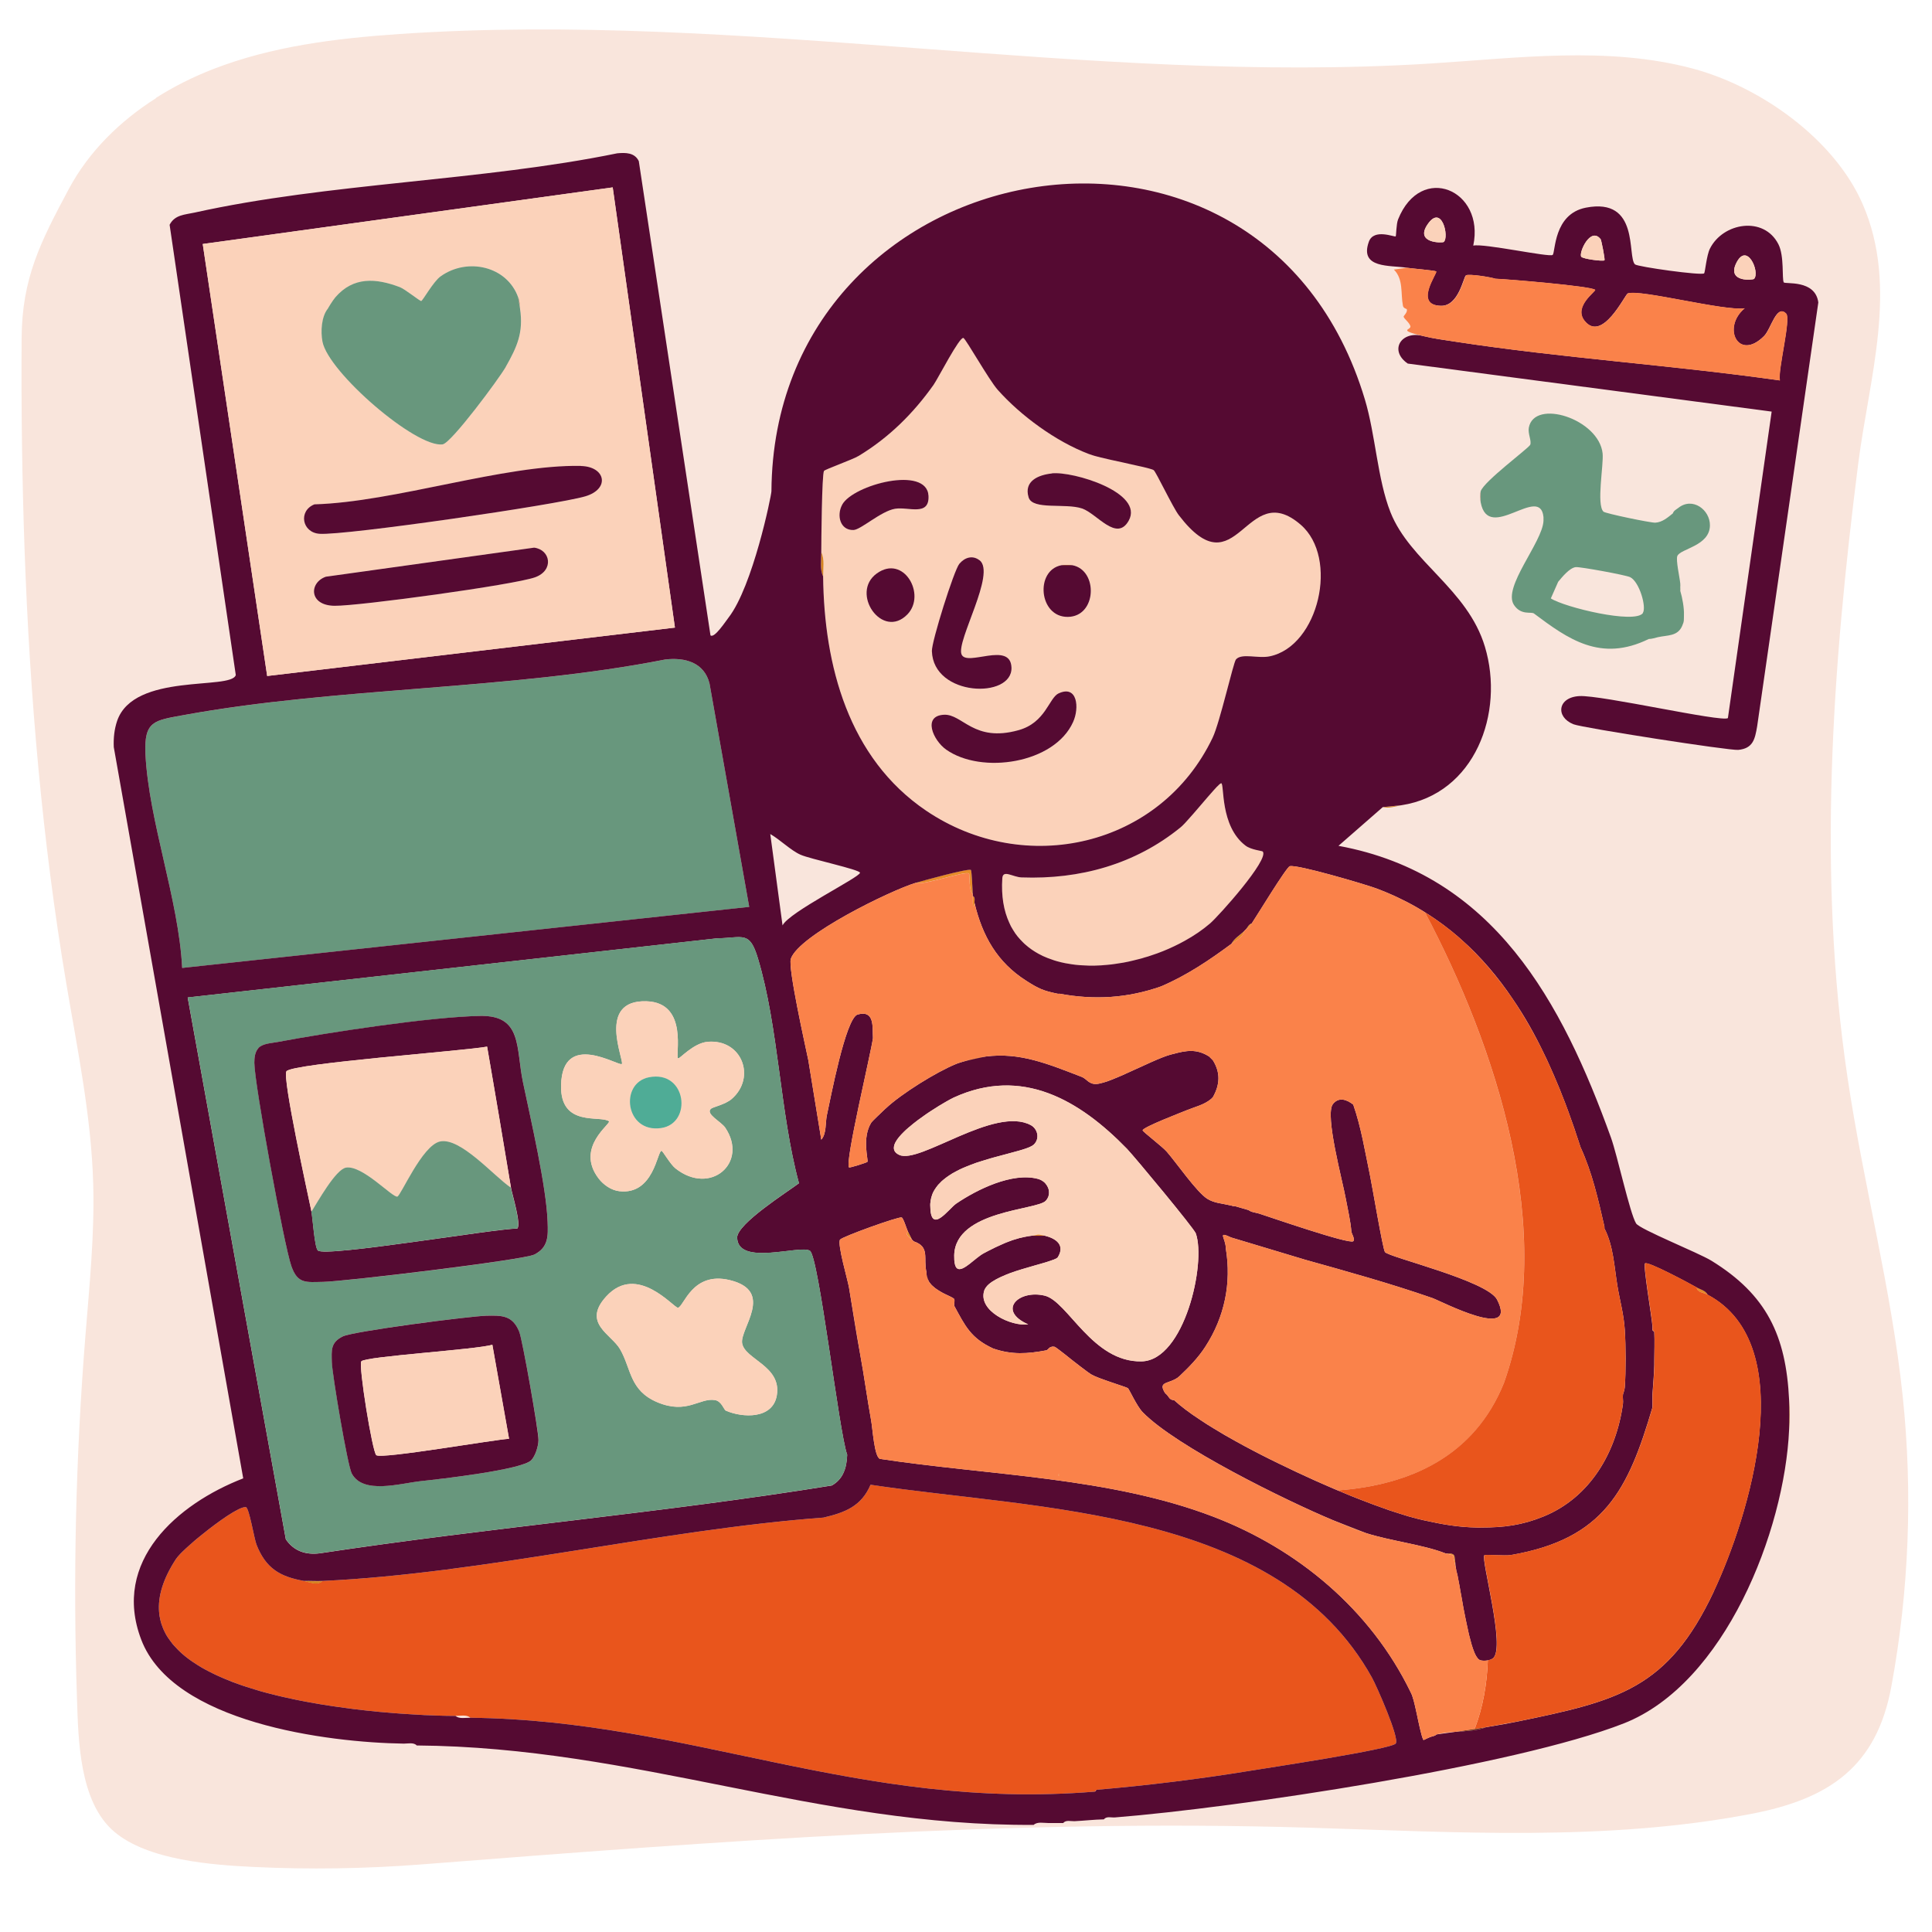 <svg xmlns="http://www.w3.org/2000/svg" width="140" height="140" viewBox="0 0 140 140" fill="none"><g clip-path="url(#clip0_25851_4685)"><path d="M11.318 7.105C8.693 8.771 6.439 10.976 4.983 13.7C2.939 17.529 1.595 20.14 1.567 24.5C1.532 29.645 1.602 34.791 1.784 39.935C2.162 50.422 3.058 60.901 4.801 71.246C5.613 76.07 6.614 80.885 6.754 85.772C6.859 89.46 6.481 93.15 6.187 96.832C5.487 105.56 5.284 114.331 5.578 123.081C5.676 126.112 5.753 130.592 8.28 132.734C10.73 134.813 15.392 135.142 18.423 135.289C22.441 135.478 26.473 135.415 30.484 135.107C51.925 133.434 73.247 131.789 94.821 132.44C105.531 132.762 116.353 133.455 126.874 131.446C132.579 130.361 135.995 128.002 137.059 122.185C138.333 115.276 138.613 108.178 137.878 101.185C137.066 93.415 135.029 85.828 133.881 78.1C131.683 63.343 132.782 48.349 134.651 33.621C135.442 27.363 137.605 20.832 134.98 14.799C132.922 10.066 127.56 6.279 122.667 4.97C116.486 3.318 109.892 4.214 103.613 4.606C78.742 6.153 53.815 0.777 28.951 2.464C24.345 2.779 19.697 3.346 15.399 5.026C13.978 5.579 12.599 6.272 11.304 7.091L11.318 7.105Z" fill="#F9E5DC"></path><path d="M129.648 103.591V101.449C129.683 102.128 129.683 102.912 129.648 103.591Z" fill="#E68B29"></path><path d="M101.942 19.402C100.738 19.206 98.491 19.48 99.191 17.52C99.548 16.526 101.067 17.204 101.137 17.128C101.179 17.078 101.172 16.238 101.312 15.896C102.964 11.773 107.612 13.754 106.758 17.799C107.507 17.617 112.302 18.668 112.512 18.471C112.722 18.276 112.568 15.511 114.913 15.049C118.854 14.278 117.895 18.605 118.476 19.157C118.658 19.332 123.299 19.983 123.488 19.808C123.558 19.745 123.663 18.5 123.908 18.017C124.853 16.127 127.821 15.63 128.871 17.701C129.305 18.555 129.116 20.194 129.256 20.459C129.333 20.613 131.538 20.229 131.762 21.916L127.331 52.624C127.17 53.562 127.037 54.234 125.959 54.34C125.343 54.403 114.668 52.743 114.024 52.484C112.701 51.959 112.862 50.525 114.451 50.441C116.04 50.356 124.769 52.352 125.21 52.036L128.381 29.826L102.012 26.346C100.626 25.395 101.536 23.924 103.139 24.352C103.895 24.534 104.651 24.639 105.414 24.75C113.205 25.948 121.157 26.451 128.969 27.564C128.815 26.816 129.795 23.105 129.424 22.727C128.724 22.014 128.339 23.84 127.828 24.352C125.966 26.221 124.741 23.735 126.421 22.343C124.965 22.567 118.854 20.95 117.951 21.265C117.755 21.334 116.103 24.869 114.815 23.245C113.989 22.203 115.669 21.104 115.578 21.006C115.333 20.739 109.173 20.229 108.347 20.201C108.011 20.081 106.429 19.829 106.226 19.956C106.044 20.067 105.708 22.181 104.42 22.16C102.397 22.125 104.182 19.773 104.063 19.669C103.986 19.599 102.243 19.451 101.921 19.402H101.942ZM104.616 17.534C105.029 17.204 104.483 14.706 103.433 16.28C102.53 17.639 104.518 17.61 104.616 17.534ZM116.264 18.863C116.32 18.814 116.033 17.393 115.991 17.337C115.256 16.378 114.381 18.331 114.584 18.605C114.703 18.765 116.166 18.954 116.264 18.863ZM127.107 20.207C127.555 19.732 126.582 17.442 125.798 19.102C125.154 20.466 127.023 20.299 127.107 20.207Z" fill="#550A32"></path><path d="M128.983 27.571C121.171 26.465 113.219 25.954 105.421 24.757C104.658 24.638 103.902 24.54 103.146 24.358C101.179 23.882 102.292 23.931 102.201 23.63C102.124 23.364 101.746 23.105 101.711 22.951C101.697 22.888 101.991 22.657 101.949 22.426C101.935 22.356 101.704 22.37 101.662 22.153C101.487 21.264 101.711 20.228 101.004 19.535L101.942 19.402C102.264 19.451 104 19.598 104.084 19.668C104.203 19.773 102.418 22.132 104.441 22.16C105.729 22.181 106.065 20.06 106.247 19.948C106.45 19.829 108.032 20.074 108.368 20.193C109.194 20.221 115.347 20.732 115.599 20.998C115.69 21.096 114.01 22.195 114.829 23.238C116.117 24.862 117.769 21.327 117.965 21.257C118.868 20.942 124.979 22.559 126.435 22.335C124.755 23.728 125.98 26.213 127.842 24.344C128.353 23.833 128.738 22.006 129.438 22.72C129.809 23.098 128.829 26.808 128.983 27.557V27.571Z" fill="#FA824A"></path><path d="M121.75 42.825V42.293C121.764 42.468 121.736 42.65 121.75 42.825Z" fill="#6A3A1E"></path><path d="M107.296 36.407C107.275 36.281 107.268 35.7 107.296 35.602V36.407Z" fill="#6A3A1E"></path><path d="M123.908 38.078C123.922 36.944 122.648 35.985 121.619 36.804C121.465 36.923 121.283 37 121.22 37.203C120.849 37.497 120.471 37.84 119.953 37.875C119.645 37.896 116.334 37.21 116.194 37.077C115.669 36.566 116.215 33.703 116.131 32.856C115.865 30.357 111.175 28.859 110.783 30.994C110.706 31.428 110.993 31.932 110.888 32.226C110.804 32.457 107.514 34.886 107.297 35.6V36.405C107.857 39.387 111.616 35.033 111.847 37.476V37.742C111.777 39.296 108.865 42.551 109.705 43.832C110.216 44.609 110.951 44.308 111.154 44.455C113.618 46.296 115.977 48.018 119.477 46.303C119.708 46.303 119.925 46.219 120.149 46.17C120.856 46.016 121.556 46.114 121.892 45.365C122.06 44.987 122.011 44.931 122.025 44.56C122.046 44.063 121.906 43.3 121.759 42.817V42.285C121.717 41.837 121.423 40.57 121.549 40.283C121.78 39.751 123.894 39.569 123.908 38.071V38.078ZM119.057 44.42C118.476 45.246 113.345 44 112.379 43.363L112.911 42.159C113.198 41.816 113.73 41.151 114.185 41.095C114.479 41.06 117.818 41.669 118.126 41.823C118.798 42.152 119.33 44.007 119.043 44.42H119.057Z" fill="#68977D"></path><path d="M116.264 18.863C116.159 18.954 114.696 18.765 114.584 18.604C114.381 18.331 115.256 16.378 115.991 17.337C116.04 17.4 116.327 18.814 116.264 18.863Z" fill="#FBD2BA"></path><path d="M104.615 17.535C104.517 17.612 102.522 17.64 103.432 16.282C104.482 14.707 105.035 17.206 104.615 17.535Z" fill="#FBD2BA"></path><path d="M127.108 20.208C127.024 20.299 125.155 20.467 125.799 19.102C126.583 17.443 127.556 19.732 127.108 20.208Z" fill="#FBD2BA"></path><path d="M62.328 98.113C62.027 96.51 61.789 94.9 61.523 93.297L62.328 98.113Z" fill="#E68B29"></path><path d="M67.144 92.359C67.144 92.415 67.151 92.464 67.165 92.513C67.172 92.548 67.18 92.583 67.194 92.611C67.215 92.695 67.257 92.772 67.305 92.842C67.243 92.702 67.186 92.541 67.144 92.359ZM79.1 99.597C79.1 99.597 79.073 99.583 79.052 99.569C79.073 99.583 79.087 99.59 79.1 99.604C79.142 99.625 79.184 99.646 79.234 99.667C79.184 99.639 79.142 99.618 79.1 99.597ZM105.512 125.483C106.247 125.434 106.982 125.42 107.689 125.154C106.968 125.273 106.233 125.385 105.512 125.483Z" fill="#FA824A"></path><path d="M99.002 111.098C98.085 110.804 97.455 110.517 96.594 110.16L99.002 111.098Z" fill="#E68B29"></path><path d="M67.305 92.842C67.257 92.772 67.215 92.695 67.194 92.611C67.18 92.583 67.172 92.548 67.165 92.52C67.151 92.464 67.144 92.415 67.144 92.359C67.186 92.541 67.243 92.702 67.305 92.842Z" fill="#E68B29"></path><path d="M105.532 113.771L105.287 112.693L104.797 112.567C104.832 112.574 104.888 112.574 104.944 112.567C105.056 112.56 105.189 112.553 105.294 112.623C105.322 112.637 105.343 112.658 105.364 112.686C105.378 112.7 105.385 112.721 105.392 112.756C105.399 112.77 105.406 112.791 105.413 112.819C105.413 112.833 105.413 112.847 105.413 112.861C105.413 112.896 105.42 112.931 105.427 112.973V112.994C105.427 112.994 105.441 113.078 105.448 113.12V113.134C105.462 113.246 105.469 113.365 105.483 113.477C105.49 113.526 105.497 113.582 105.504 113.631C105.511 113.68 105.518 113.729 105.525 113.771H105.532Z" fill="#E68B29"></path><path d="M123.758 93.821C123.478 93.674 122.946 93.646 122.953 93.289C123.233 93.443 123.59 93.499 123.758 93.821Z" fill="#E68B29"></path><path d="M119.883 96.507C119.883 96.507 119.75 96.444 119.75 96.367L119.883 96.507Z" fill="#D58320"></path><path d="M101.143 126.343C100.8 126.763 91.868 128.107 90.594 128.317C86.898 128.919 83.195 129.374 79.457 129.696C79.457 129.696 79.45 129.703 79.443 129.717L79.324 129.829C62.23 131.222 50.057 124.649 34.083 124.474C33.824 124.229 33.341 124.341 33.012 124.341C32.634 124.341 32.151 124.334 31.598 124.313C31.563 124.313 31.521 124.313 31.486 124.306C31.031 124.292 30.527 124.271 29.981 124.236C29.806 124.229 29.617 124.215 29.428 124.201C29.288 124.194 29.141 124.187 28.994 124.173C28.868 124.166 28.749 124.152 28.623 124.145C28.245 124.117 27.86 124.082 27.468 124.047C26.887 123.991 26.285 123.928 25.669 123.851C25.445 123.823 25.221 123.795 24.997 123.76C23.863 123.613 22.708 123.424 21.56 123.193C21.252 123.13 20.951 123.067 20.65 122.997C20.496 122.962 20.349 122.927 20.195 122.892C20.048 122.857 19.894 122.822 19.747 122.78C19.6 122.745 19.453 122.71 19.306 122.668C19.012 122.591 18.718 122.507 18.431 122.416C18.291 122.374 18.151 122.332 18.011 122.283C17.885 122.248 17.759 122.206 17.633 122.164C17.479 122.108 17.325 122.059 17.178 122.003C16.912 121.905 16.646 121.8 16.387 121.695C16.17 121.604 15.967 121.52 15.757 121.422C15.533 121.317 15.309 121.212 15.099 121.1C14.924 121.009 14.749 120.918 14.588 120.82C14.371 120.694 14.161 120.561 13.958 120.421C13.559 120.148 13.195 119.854 12.887 119.539C12.782 119.434 12.684 119.329 12.593 119.224C12.53 119.154 12.467 119.084 12.418 119.007C12.418 119.007 12.416 119.002 12.411 118.993C12.355 118.93 12.306 118.86 12.264 118.797C12.201 118.713 12.138 118.622 12.089 118.538C12.033 118.447 11.984 118.356 11.942 118.265C11.893 118.174 11.851 118.083 11.816 117.992C11.739 117.803 11.669 117.607 11.627 117.411C11.606 117.327 11.585 117.25 11.578 117.166C11.564 117.131 11.557 117.096 11.557 117.061C11.543 116.977 11.536 116.893 11.529 116.809C11.438 115.696 11.802 114.429 12.747 112.98C12.81 112.882 12.929 112.749 13.076 112.588C13.111 112.553 13.153 112.511 13.195 112.469C13.244 112.427 13.286 112.385 13.335 112.336C13.384 112.287 13.433 112.245 13.482 112.196C13.685 112.007 13.916 111.804 14.161 111.594C14.287 111.489 14.413 111.384 14.546 111.279C14.679 111.167 14.812 111.062 14.952 110.957C15.085 110.845 15.218 110.747 15.358 110.642C15.428 110.586 15.498 110.537 15.561 110.488C16.191 110.019 16.793 109.613 17.234 109.396C17.29 109.361 17.346 109.34 17.395 109.319C17.493 109.27 17.584 109.242 17.661 109.228C17.696 109.221 17.731 109.214 17.759 109.214C17.78 109.214 17.801 109.214 17.822 109.214C18.06 109.277 18.417 111.482 18.585 111.923C19.257 113.638 20.279 114.254 22.036 114.562C22.435 114.632 22.967 114.912 23.373 114.562C35.161 114.009 47.81 110.852 59.675 109.97C61.222 109.606 62.419 109.158 63.084 107.59C75.18 109.417 92.603 109.277 99.421 121.569C99.75 122.157 101.437 125.979 101.143 126.336V126.343Z" fill="#E9551C"></path><path d="M23.372 114.578C22.966 114.928 22.434 114.648 22.035 114.578C22.483 114.564 22.931 114.599 23.372 114.578Z" fill="#D58320"></path><path d="M76.785 106.875L76.715 106.946V106.812L76.785 106.875Z" fill="#E68B29"></path><path d="M129.645 101.459V103.601C129.68 102.922 129.68 102.138 129.645 101.459ZM105.509 125.483C106.244 125.434 106.979 125.42 107.686 125.154C106.965 125.273 106.23 125.385 105.509 125.483ZM83.431 69.231C83.999 69.049 84.552 68.825 85.076 68.573C84.552 68.818 83.999 69.042 83.431 69.231ZM79.099 99.597C79.099 99.597 79.07 99.583 79.049 99.569C79.07 99.583 79.085 99.59 79.099 99.604C79.141 99.625 79.183 99.646 79.231 99.667C79.183 99.639 79.141 99.618 79.099 99.597ZM75.781 87.004H75.787C75.865 86.913 75.927 86.815 75.963 86.717C75.921 86.815 75.865 86.913 75.781 87.004ZM74.325 68.461C74.605 68.713 74.919 68.923 75.249 69.105C74.912 68.916 74.605 68.706 74.325 68.461ZM71.287 90.805C71.216 90.84 71.147 90.889 71.07 90.945C71.147 90.896 71.216 90.847 71.287 90.812C71.398 90.756 71.504 90.693 71.615 90.637C71.504 90.693 71.398 90.749 71.287 90.805ZM70.404 91.47C70.552 91.358 70.698 91.239 70.838 91.127C70.88 91.092 70.915 91.064 70.957 91.036C70.993 91.008 71.028 90.98 71.07 90.952C70.853 91.092 70.621 91.288 70.404 91.47ZM70.278 91.561C70.278 91.561 70.306 91.54 70.32 91.533C70.306 91.54 70.293 91.554 70.278 91.561ZM69.767 76.938C70.257 76.805 70.888 76.672 71.433 76.56C70.909 76.623 70.356 76.749 69.767 76.938ZM67.142 92.359C67.142 92.415 67.15 92.464 67.163 92.513C67.171 92.548 67.177 92.583 67.192 92.611C67.213 92.695 67.254 92.772 67.303 92.842C67.24 92.702 67.184 92.541 67.142 92.359ZM61.136 106.695C61.221 106.506 61.283 106.303 61.319 106.086C61.276 106.303 61.221 106.506 61.136 106.695ZM13.48 112.197C13.684 112.015 13.915 111.805 14.159 111.595C13.915 111.805 13.684 112.008 13.48 112.197Z" fill="#6A3A1E"></path><path d="M54.292 65.718L13.202 70.142C12.95 65.172 10.78 59.509 10.542 54.658C10.43 52.243 11.158 52.215 13.293 51.823C24.458 49.779 36.932 50.01 48.209 47.791C49.63 47.623 51.03 48.001 51.415 49.527L54.292 65.718Z" fill="#68977D"></path><path d="M101.54 58.359C101.099 58.429 100.679 58.59 100.203 58.492L101.54 58.359Z" fill="#D58320"></path><path d="M87.683 66.922C87.144 67.384 86.528 67.804 85.856 68.175C85.604 68.315 85.345 68.448 85.079 68.574C84.554 68.826 84.001 69.05 83.434 69.232C83.273 69.288 83.105 69.344 82.937 69.386C82.818 69.428 82.692 69.463 82.573 69.491C82.419 69.533 82.258 69.575 82.097 69.61C81.873 69.666 81.642 69.715 81.411 69.757C81.215 69.792 81.019 69.82 80.83 69.848C80.634 69.876 80.438 69.897 80.242 69.918C79.633 69.981 79.031 69.995 78.443 69.953C78.366 69.953 78.282 69.946 78.205 69.939C78.023 69.925 77.841 69.904 77.659 69.876C77.505 69.855 77.351 69.827 77.197 69.799C76.994 69.757 76.798 69.708 76.609 69.659C76.462 69.617 76.322 69.575 76.182 69.519C76.091 69.491 76 69.456 75.909 69.421C75.685 69.337 75.468 69.232 75.251 69.113C74.922 68.931 74.607 68.721 74.327 68.469C74.257 68.413 74.194 68.35 74.124 68.28C74.061 68.217 73.991 68.147 73.928 68.077C73.802 67.937 73.683 67.79 73.571 67.636C73.515 67.552 73.459 67.468 73.41 67.384C73.312 67.223 73.221 67.048 73.137 66.866C72.738 65.998 72.549 64.934 72.633 63.646C72.675 62.988 73.389 63.562 74.033 63.583C78.247 63.737 82.251 62.638 85.541 59.964C85.618 59.901 85.723 59.803 85.842 59.677C85.891 59.621 85.94 59.565 85.996 59.509C86.577 58.879 87.41 57.864 87.949 57.269C87.977 57.234 88.005 57.206 88.033 57.178C88.131 57.066 88.201 56.989 88.264 56.94C88.285 56.912 88.306 56.891 88.327 56.877C88.362 56.835 88.39 56.814 88.411 56.807C88.432 56.786 88.446 56.779 88.46 56.772C88.467 56.765 88.474 56.765 88.481 56.765C88.481 56.765 88.486 56.763 88.495 56.758C88.74 56.786 88.383 59.859 90.259 61.28C90.651 61.581 91.463 61.658 91.505 61.707C91.995 62.281 88.285 66.411 87.683 66.922Z" fill="#FBD2BA"></path><path d="M94.25 38.009C90.246 34.558 89.686 42.895 85.423 37.323C84.989 36.756 83.764 34.166 83.603 34.061C83.554 34.026 83.428 33.984 83.246 33.935C83.176 33.914 83.092 33.893 83.001 33.872C82.882 33.844 82.756 33.809 82.609 33.781C82.539 33.76 82.462 33.746 82.385 33.732C82.294 33.711 82.203 33.69 82.112 33.669C82.014 33.648 81.923 33.627 81.825 33.606C81.65 33.564 81.475 33.529 81.3 33.487C80.768 33.375 80.229 33.256 79.774 33.144C79.676 33.116 79.585 33.095 79.501 33.074C79.438 33.053 79.375 33.039 79.319 33.025C79.263 33.004 79.207 32.99 79.158 32.976C79.06 32.941 78.969 32.913 78.892 32.885C76.526 31.989 73.971 30.12 72.298 28.237C71.661 27.516 70.016 24.59 69.82 24.485C69.547 24.345 67.965 27.439 67.657 27.873C66.187 29.952 64.416 31.702 62.232 33.025C61.784 33.298 59.782 34.005 59.712 34.117C59.558 34.369 59.516 39.269 59.516 40.011C59.768 40.501 59.642 41.208 59.649 41.754C59.719 48.222 61.49 54.921 67.104 58.729C74.272 63.587 84.093 61.361 87.873 53.451C88.405 52.338 89.371 47.998 89.567 47.774C89.987 47.298 91.17 47.732 92.017 47.55C95.559 46.815 97.05 40.417 94.25 38.009ZM69.526 40.858C69.904 40.403 70.478 40.207 70.989 40.599C72.214 41.537 69.288 46.444 69.68 47.424C70.058 48.348 73.243 46.444 73.306 48.383C73.376 50.665 67.636 50.504 67.538 47.186C67.517 46.486 69.134 41.327 69.526 40.858ZM65.76 44.526C63.94 46.402 61.581 42.979 63.534 41.565C65.389 40.221 67.146 43.098 65.76 44.526ZM64.864 36.868C63.835 37.043 62.379 38.394 61.847 38.408C60.874 38.436 60.615 37.337 61.028 36.581C61.819 35.132 67.181 33.718 67.286 35.944C67.356 37.449 65.823 36.714 64.864 36.868ZM77.772 52.324C76.421 55.348 71.129 56.125 68.574 54.319C67.629 53.654 66.838 51.862 68.42 51.792C69.764 51.729 70.569 53.808 73.81 52.912C75.791 52.366 76.015 50.567 76.736 50.238C78.073 49.622 78.241 51.281 77.772 52.324ZM77.387 44.708C75.336 44.729 74.993 41.327 76.918 40.956H77.716C79.592 41.32 79.494 44.687 77.387 44.708ZM81.79 37.729C80.915 39.297 79.494 37.218 78.416 36.847C77.212 36.434 74.825 36.98 74.538 36.042C74.174 34.859 75.238 34.411 76.218 34.306C77.751 34.138 82.931 35.692 81.79 37.729Z" fill="#FBD2BA"></path><path d="M59.647 41.763C59.402 41.273 59.514 40.566 59.514 40.02C59.766 40.51 59.64 41.217 59.647 41.763Z" fill="#D58320"></path><path d="M70.978 40.592C72.204 41.53 69.284 46.437 69.677 47.417C70.047 48.341 73.233 46.437 73.296 48.376C73.373 50.658 67.626 50.497 67.528 47.179C67.507 46.486 69.13 41.32 69.516 40.858C69.9 40.396 70.475 40.207 70.978 40.599V40.592Z" fill="#550A32"></path><path d="M76.726 50.239C78.07 49.623 78.231 51.282 77.762 52.318C76.411 55.342 71.119 56.126 68.564 54.32C67.619 53.655 66.828 51.863 68.41 51.793C69.754 51.73 70.559 53.816 73.8 52.913C75.781 52.367 76.005 50.568 76.719 50.239H76.726Z" fill="#550A32"></path><path d="M76.218 34.301C77.751 34.133 82.931 35.688 81.79 37.731C80.915 39.292 79.494 37.221 78.416 36.849C77.212 36.437 74.825 36.983 74.538 36.044C74.174 34.861 75.238 34.413 76.218 34.309V34.301Z" fill="#550A32"></path><path d="M61.025 36.573C61.816 35.124 67.178 33.71 67.283 35.936C67.353 37.441 65.82 36.706 64.861 36.867C63.839 37.035 62.376 38.393 61.844 38.407C60.871 38.435 60.612 37.336 61.025 36.58V36.573Z" fill="#550A32"></path><path d="M76.909 40.959C77.056 40.931 77.567 40.931 77.714 40.959C79.59 41.322 79.485 44.682 77.378 44.703C75.271 44.724 74.991 41.33 76.909 40.959Z" fill="#550A32"></path><path d="M65.757 44.519C63.937 46.395 61.578 42.972 63.531 41.558C65.484 40.144 67.136 43.091 65.757 44.519Z" fill="#550A32"></path><path d="M77.715 40.959C77.568 40.931 77.057 40.931 76.91 40.959H77.715Z" fill="#D58320"></path><path d="M71.436 76.559C70.889 76.671 70.26 76.804 69.769 76.937C70.358 76.748 70.91 76.622 71.436 76.559Z" fill="#FA824A"></path><path d="M71.436 76.559C70.889 76.671 70.26 76.804 69.769 76.937C70.358 76.748 70.91 76.622 71.436 76.559Z" fill="#E68B29"></path><path d="M70.491 64.777C70.204 64.567 70.274 63.356 70.225 63.3C69.987 63.069 66.914 64.175 66.34 63.972C66.823 63.825 70.204 62.894 70.358 63.034C70.421 63.097 70.477 64.567 70.491 64.777Z" fill="#E68B29"></path><path d="M90.168 67.461C90.056 67.93 89.559 68.154 89.231 68.399C89.448 67.993 89.853 67.769 90.168 67.461Z" fill="#E68B29"></path><path d="M70.621 65.45C70.46 66.199 70.495 65.023 70.488 64.918C70.705 65.03 70.586 65.296 70.621 65.45Z" fill="#E68B29"></path><path d="M124.018 91.357C123.059 90.769 118.824 89.082 118.558 88.655C118.11 87.941 117.2 83.727 116.738 82.439C113.196 72.618 108.254 63.364 96.991 61.292L100.204 58.485L101.541 58.352C106.875 57.54 109.045 51.66 107.603 46.865C106.343 42.672 102.178 40.705 100.757 37.114C99.812 34.72 99.679 31.521 98.902 28.938C91.447 4.13 56.062 10.682 55.901 35.595C55.894 35.931 54.55 42.476 52.8 44.744C52.597 45.003 51.757 46.291 51.484 46.039L46.29 11.676C45.989 11.053 45.338 11.053 44.729 11.109C34.894 13.125 23.792 13.251 14.09 15.407C13.397 15.561 12.669 15.554 12.291 16.289L17.086 48.916C16.757 50.029 9.701 48.713 8.49 52.234C8.28 52.85 8.217 53.494 8.245 54.138L17.625 107.128C12.851 108.976 8.07 113.134 10.233 118.811C12.529 124.845 23.722 126.266 29.266 126.35C29.553 126.35 29.987 126.245 30.197 126.483C46.073 126.602 59.219 132.342 74.906 132.237C75.158 131.992 75.648 132.104 75.977 132.104H77.048C77.223 131.866 77.601 131.978 77.853 131.971C78.567 131.936 79.267 131.852 79.995 131.838C80.17 131.593 80.541 131.719 80.793 131.698C89.585 130.998 109.801 127.974 117.676 124.88C124.991 121.996 129.317 110.957 129.646 103.593V101.451C129.422 96.768 128.015 93.821 124.018 91.357ZM99.735 64.379C100.169 64.54 100.596 64.715 101.009 64.904C101.135 64.96 101.268 65.023 101.394 65.086C101.583 65.177 101.772 65.268 101.961 65.366C102.192 65.485 102.416 65.611 102.64 65.737C103.249 66.087 103.823 66.458 104.369 66.857C104.544 66.976 104.712 67.109 104.88 67.242C105.048 67.368 105.209 67.494 105.37 67.634C105.531 67.767 105.692 67.9 105.853 68.047C107.309 69.328 108.562 70.812 109.64 72.422C110.48 73.647 111.215 74.956 111.866 76.314C111.999 76.587 112.132 76.86 112.251 77.133C112.489 77.651 112.713 78.176 112.93 78.701C113.007 78.876 113.077 79.058 113.147 79.24C113.322 79.667 113.483 80.101 113.644 80.535C113.749 80.815 113.847 81.095 113.945 81.382C114.05 81.669 114.148 81.956 114.239 82.25C114.337 82.537 114.435 82.824 114.526 83.118C115.373 84.952 115.814 86.919 116.262 88.879C116.276 88.921 116.255 88.97 116.262 89.012C116.913 90.272 116.976 91.791 117.2 93.156C117.382 94.269 117.662 95.193 117.739 96.369C117.816 97.566 117.823 99.33 117.739 100.52C117.718 100.786 117.613 100.968 117.606 101.059C117.578 101.276 117.634 101.507 117.606 101.724C117.123 105.245 115.233 108.514 111.845 109.893C110.277 110.53 108.982 110.691 107.295 110.691C107.211 110.691 107.12 110.698 107.029 110.691C105.608 110.663 104.516 110.46 103.144 110.159C103.004 110.124 102.857 110.089 102.703 110.054C102.493 109.998 102.269 109.942 102.031 109.872C101.793 109.802 101.548 109.725 101.296 109.641C101.1 109.578 100.897 109.515 100.687 109.445C100.519 109.382 100.344 109.319 100.162 109.256C99.777 109.123 99.378 108.976 98.965 108.815C98.601 108.675 98.23 108.535 97.852 108.381C96.193 107.709 94.415 106.911 92.7 106.071C92.483 105.966 92.273 105.861 92.056 105.756C91.636 105.546 91.216 105.336 90.81 105.119C90.607 105.014 90.404 104.902 90.201 104.797C90.005 104.692 89.809 104.58 89.613 104.475C89.032 104.16 88.479 103.838 87.961 103.516C87.618 103.313 87.289 103.103 86.981 102.893C86.204 102.389 85.56 101.899 85.077 101.458C84.741 101.458 84.699 101.206 84.545 101.059C84.503 101.017 84.44 100.968 84.412 100.926C84.391 100.898 84.377 100.87 84.363 100.842C83.957 100.107 84.685 100.282 85.322 99.841C85.343 99.834 85.357 99.82 85.371 99.799C85.413 99.778 85.441 99.743 85.476 99.715C86.169 99.064 86.834 98.378 87.352 97.573C88.738 95.431 89.242 92.988 88.829 90.482C88.822 89.691 88.164 89.187 89.228 89.677L94.583 91.287C97.684 92.155 100.743 93.002 103.788 94.059C104.425 94.283 110.046 97.23 108.485 94.178C107.785 92.799 100.603 91.098 100.358 90.727C100.197 90.489 99.427 85.89 99.266 85.127C98.909 83.426 98.636 81.69 98.062 80.045C97.614 79.688 97.012 79.457 96.585 80.01C95.983 80.787 97.299 85.61 97.523 86.87C97.67 87.675 97.866 88.459 97.929 89.278C97.936 89.355 98.209 89.803 98.062 89.943C97.803 90.195 92.021 88.193 91.237 87.941C91.16 87.92 91.076 87.899 90.985 87.878H90.971L90.698 87.808C90.579 87.766 90.495 87.689 90.432 87.675L89.704 87.465C89.627 87.444 89.557 87.423 89.494 87.402C89.452 87.388 89.403 87.416 89.361 87.402C89.284 87.374 89.207 87.353 89.123 87.339C88.577 87.206 88.003 87.192 87.485 86.87C86.715 86.387 85.245 84.252 84.545 83.454C84.223 83.083 82.83 82.026 82.802 81.914C82.746 81.704 85.693 80.577 86.015 80.444C86.61 80.199 87.247 80.066 87.758 79.639C87.8 79.597 87.849 79.555 87.891 79.506C88.402 78.596 88.451 77.735 87.891 76.832C87.87 76.804 87.639 76.573 87.618 76.559C86.708 75.978 85.938 76.125 85.007 76.377H85C84.937 76.391 84.874 76.412 84.811 76.426C84.111 76.615 82.844 77.238 81.682 77.756C81.43 77.875 81.178 77.987 80.933 78.085C80.695 78.19 80.464 78.274 80.261 78.351C80.051 78.421 79.862 78.477 79.701 78.512C79.624 78.533 79.547 78.54 79.484 78.547C78.896 78.596 78.756 78.176 78.385 78.036C75.879 77.07 73.891 76.244 71.434 76.559C70.888 76.671 70.258 76.804 69.768 76.937C69.705 76.951 69.635 76.979 69.565 77C69.46 77.028 69.369 77.063 69.285 77.098C67.864 77.672 65.309 79.261 64.196 80.311C64.182 80.318 64.168 80.332 64.154 80.346C63.923 80.563 63.195 81.256 63.146 81.333C62.432 82.446 62.936 84.063 62.859 84.189C62.824 84.245 61.564 84.644 61.522 84.595C61.207 84.231 63.111 76.328 63.258 75.222C63.209 74.48 63.412 73.164 62.152 73.514C61.277 73.752 60.164 79.702 59.912 80.843C59.807 81.347 59.898 82.159 59.513 82.586L58.575 76.832C58.351 75.754 57.084 70.105 57.308 69.475C57.91 67.753 64.511 64.54 66.338 63.98C66.821 63.833 70.202 62.902 70.356 63.042C70.419 63.105 70.475 64.575 70.489 64.785V64.918C70.706 65.03 70.587 65.296 70.622 65.45C71.196 67.844 72.267 69.734 74.367 71.071C75.277 71.652 75.613 71.799 76.642 72.009C76.691 72.023 76.733 72.002 76.782 72.009C79.309 72.478 81.717 72.331 84.139 71.477C85.987 70.686 87.625 69.587 89.228 68.397C89.445 67.991 89.851 67.767 90.166 67.459C90.208 67.417 90.25 67.368 90.299 67.326C90.418 67.214 90.481 66.983 90.698 66.927C91.069 66.374 93.218 62.832 93.463 62.769C93.981 62.622 98.895 64.071 99.735 64.379ZM74.507 95.97C73.275 96.138 70.846 94.99 71.322 93.52C71.336 93.478 71.35 93.436 71.378 93.394C71.42 93.317 71.476 93.24 71.546 93.163C71.672 93.03 71.84 92.904 72.036 92.792C72.085 92.757 72.134 92.729 72.19 92.701C72.26 92.666 72.337 92.624 72.414 92.589C72.491 92.547 72.575 92.512 72.659 92.477C72.82 92.4 73.002 92.33 73.184 92.26C73.317 92.218 73.45 92.169 73.583 92.12C73.737 92.071 73.898 92.022 74.052 91.973C74.36 91.882 74.668 91.791 74.962 91.707C75.109 91.665 75.249 91.63 75.382 91.588C75.676 91.504 75.942 91.427 76.152 91.35C76.201 91.336 76.243 91.322 76.285 91.301C76.334 91.287 76.376 91.273 76.411 91.252C76.446 91.238 76.481 91.224 76.509 91.21C76.537 91.196 76.565 91.182 76.586 91.161C76.607 91.161 76.621 91.14 76.628 91.126C76.642 91.119 76.649 91.105 76.656 91.098C77.209 90.195 76.481 89.733 75.711 89.544H74.773C74.598 89.565 74.43 89.593 74.262 89.628C73.996 89.677 73.737 89.747 73.485 89.831C73.401 89.852 73.317 89.88 73.24 89.915C73.205 89.922 73.177 89.936 73.142 89.95C72.974 90.013 72.813 90.076 72.659 90.146C72.309 90.293 71.959 90.468 71.616 90.643C71.504 90.699 71.399 90.762 71.287 90.818C71.217 90.853 71.147 90.902 71.07 90.951C71.028 90.979 70.993 91.007 70.958 91.035C70.916 91.063 70.881 91.091 70.839 91.126C70.699 91.238 70.552 91.357 70.405 91.469C70.391 91.483 70.377 91.497 70.363 91.504C70.349 91.518 70.335 91.525 70.321 91.539C70.307 91.546 70.293 91.56 70.279 91.574C70.272 91.581 70.265 91.588 70.258 91.588C70.216 91.616 70.174 91.651 70.132 91.679C70.062 91.735 69.985 91.784 69.915 91.826C69.733 91.938 69.565 91.994 69.439 91.952C69.334 91.924 69.257 91.833 69.208 91.658C69.194 91.609 69.18 91.56 69.173 91.504C69.159 91.448 69.159 91.378 69.152 91.308C69.145 91.21 69.145 91.091 69.145 90.958C69.229 87.696 75.186 87.696 75.781 87.01C75.865 86.919 75.921 86.821 75.963 86.723C76.012 86.576 76.026 86.429 76.005 86.289C76.005 86.254 76.005 86.219 75.984 86.184C75.97 86.128 75.949 86.072 75.921 86.016C75.9 85.96 75.865 85.911 75.83 85.862C75.767 85.757 75.676 85.666 75.571 85.596C75.536 85.568 75.501 85.547 75.459 85.526C75.424 85.505 75.382 85.484 75.34 85.47C75.298 85.456 75.256 85.442 75.214 85.428C73.352 84.931 70.797 86.198 69.299 87.213C68.739 87.591 67.416 89.551 67.409 87.339C67.409 87.255 67.409 87.171 67.43 87.087C67.43 87.01 67.444 86.94 67.465 86.87C67.472 86.814 67.486 86.765 67.507 86.709C67.5 86.702 67.507 86.695 67.514 86.688C67.528 86.625 67.549 86.562 67.577 86.499C67.605 86.422 67.647 86.345 67.689 86.275C67.71 86.233 67.738 86.184 67.773 86.142C67.801 86.086 67.843 86.03 67.892 85.974C67.927 85.925 67.962 85.876 68.004 85.834C68.039 85.799 68.067 85.764 68.102 85.736C68.179 85.645 68.27 85.561 68.368 85.484C68.431 85.428 68.494 85.379 68.564 85.33C68.704 85.225 68.851 85.127 69.012 85.029C69.187 84.924 69.376 84.826 69.565 84.735C69.719 84.665 69.873 84.595 70.034 84.532C70.111 84.497 70.195 84.462 70.279 84.434C70.573 84.315 70.881 84.21 71.189 84.119C71.378 84.056 71.574 84 71.763 83.944C71.847 83.916 71.931 83.895 72.015 83.874C72.701 83.685 73.345 83.524 73.856 83.377C73.926 83.356 74.003 83.335 74.066 83.314C74.269 83.251 74.444 83.195 74.584 83.132C74.605 83.125 74.626 83.111 74.647 83.104C74.668 83.097 74.689 83.083 74.71 83.069C74.78 83.041 74.836 83.006 74.878 82.964C74.892 82.964 74.906 82.943 74.92 82.929C75.361 82.502 75.193 81.795 74.689 81.529C72.064 80.129 66.646 84.371 65.169 83.692C64.84 83.545 64.735 83.328 64.784 83.069C64.784 83.034 64.798 82.992 64.812 82.95C64.833 82.887 64.861 82.824 64.896 82.761C65.022 82.523 65.239 82.271 65.505 82.012C65.603 81.914 65.708 81.816 65.82 81.725C65.848 81.697 65.869 81.676 65.897 81.662C65.981 81.585 66.072 81.508 66.163 81.438C66.289 81.34 66.408 81.242 66.534 81.151C66.723 81.011 66.912 80.878 67.101 80.745C67.227 80.654 67.36 80.57 67.479 80.493C67.542 80.451 67.605 80.409 67.668 80.374C67.787 80.297 67.906 80.22 68.018 80.15C68.137 80.08 68.242 80.017 68.347 79.954C68.389 79.926 68.438 79.898 68.48 79.877C68.522 79.856 68.557 79.828 68.599 79.807C68.837 79.674 69.012 79.576 69.11 79.534C74.052 77.273 78.21 79.695 81.668 83.251C82.228 83.839 86.519 89.005 86.652 89.376C87.415 91.532 85.826 98.574 82.732 98.651C79.162 98.735 77.384 94.304 75.711 93.891C73.821 93.429 72.218 94.962 74.507 95.97ZM76.607 69.657C76.46 69.615 76.32 69.573 76.18 69.517C76.089 69.489 75.998 69.454 75.907 69.419C75.683 69.335 75.466 69.23 75.249 69.111C74.92 68.929 74.605 68.719 74.325 68.467C74.255 68.411 74.192 68.348 74.122 68.278C74.059 68.215 73.989 68.145 73.926 68.075C73.793 67.928 73.674 67.788 73.569 67.634C73.513 67.55 73.457 67.466 73.408 67.382C73.303 67.221 73.212 67.046 73.135 66.864C72.736 65.996 72.547 64.932 72.631 63.644C72.673 62.986 73.387 63.56 74.031 63.581C78.245 63.735 82.249 62.636 85.539 59.962C85.616 59.899 85.721 59.801 85.84 59.675C85.889 59.619 85.938 59.563 85.994 59.507C86.575 58.877 87.408 57.862 87.947 57.267C87.975 57.232 88.003 57.204 88.031 57.176C88.129 57.064 88.199 56.987 88.262 56.938C88.29 56.903 88.311 56.889 88.325 56.875C88.36 56.833 88.388 56.812 88.409 56.805C88.43 56.784 88.444 56.777 88.458 56.77C88.465 56.763 88.472 56.763 88.479 56.763C88.479 56.763 88.483 56.761 88.493 56.756C88.738 56.784 88.381 59.857 90.257 61.278C90.649 61.579 91.461 61.656 91.503 61.705C91.993 62.279 88.283 66.409 87.681 66.92C87.142 67.382 86.526 67.802 85.854 68.173C85.602 68.313 85.343 68.446 85.077 68.572C84.552 68.824 83.999 69.048 83.432 69.23C83.271 69.286 83.103 69.342 82.935 69.384C82.816 69.426 82.69 69.461 82.571 69.489C82.417 69.531 82.256 69.573 82.095 69.608C81.871 69.664 81.64 69.713 81.409 69.755C81.213 69.79 81.017 69.818 80.828 69.846C80.632 69.874 80.436 69.902 80.24 69.916C79.631 69.979 79.029 69.993 78.441 69.951C78.364 69.951 78.28 69.944 78.203 69.937C78.021 69.923 77.839 69.902 77.657 69.874C77.503 69.853 77.349 69.825 77.195 69.797C76.999 69.755 76.796 69.713 76.607 69.657ZM59.513 40.019C59.513 39.277 59.555 34.377 59.709 34.125C59.779 34.013 61.781 33.306 62.229 33.033C64.413 31.71 66.184 29.96 67.654 27.881C67.962 27.447 69.544 24.353 69.817 24.493C70.013 24.598 71.658 27.524 72.295 28.245C73.968 30.128 76.523 31.997 78.889 32.893C78.966 32.921 79.057 32.949 79.155 32.984C79.204 32.998 79.26 33.012 79.316 33.033C79.372 33.047 79.435 33.061 79.498 33.082C79.582 33.103 79.673 33.124 79.771 33.152C80.226 33.264 80.765 33.383 81.297 33.495C81.472 33.537 81.647 33.572 81.822 33.614C81.92 33.635 82.011 33.656 82.109 33.677C82.2 33.698 82.291 33.719 82.382 33.74C82.459 33.754 82.536 33.768 82.606 33.789C82.753 33.817 82.879 33.852 82.998 33.88C83.089 33.901 83.173 33.922 83.243 33.943C83.425 33.992 83.551 34.034 83.6 34.069C83.761 34.174 84.986 36.764 85.42 37.331C89.683 42.903 90.243 34.566 94.247 38.017C97.047 40.425 95.556 46.823 92.014 47.558C91.167 47.74 89.984 47.306 89.564 47.782C89.368 48.006 88.402 52.346 87.87 53.459C84.09 61.369 74.269 63.595 67.101 58.737C61.487 54.929 59.716 48.23 59.646 41.762C59.401 41.272 59.513 40.565 59.513 40.019ZM58.008 61.936C58.687 62.244 62.32 63.014 62.32 63.245C62.292 63.581 57.168 66.101 56.706 67.06L55.817 60.438C56.51 60.83 57.308 61.628 58.008 61.936ZM14.692 17.682L44.4 13.58L48.908 45.479L19.361 48.986L14.692 17.682ZM10.541 54.656C10.429 52.241 11.157 52.213 13.292 51.821C24.457 49.777 36.931 50.008 48.208 47.789C49.629 47.621 51.029 47.999 51.414 49.525L54.291 65.716L13.201 70.14C12.949 65.17 10.779 59.507 10.541 54.656ZM13.6 72.282L51.953 67.998C53.864 67.963 54.312 67.431 54.921 69.447C56.426 74.438 56.51 80.633 57.896 85.743C57.07 86.366 53.388 88.69 53.416 89.691C53.479 91.777 57.959 90.188 58.687 90.636C59.331 91.028 60.794 103.789 61.389 105.413C61.382 105.644 61.361 105.868 61.319 106.085C61.284 106.302 61.221 106.505 61.137 106.694C60.969 107.086 60.696 107.408 60.276 107.646C48.012 109.634 35.496 110.691 23.169 112.56C22.154 112.686 21.293 112.399 20.712 111.545L13.6 72.282ZM101.142 126.343C100.799 126.763 91.867 128.107 90.593 128.317C86.897 128.919 83.194 129.374 79.456 129.696C79.456 129.696 79.449 129.703 79.442 129.717C79.421 129.752 79.379 129.822 79.323 129.829C62.229 131.222 50.056 124.649 34.082 124.474C33.753 124.467 33.27 124.579 33.011 124.341C32.633 124.341 32.15 124.334 31.597 124.313C31.562 124.313 31.52 124.313 31.485 124.306C31.037 124.299 30.526 124.271 29.98 124.236C29.805 124.229 29.616 124.215 29.427 124.201C29.287 124.194 29.14 124.187 28.993 124.173C28.867 124.166 28.748 124.152 28.622 124.145C28.244 124.117 27.859 124.082 27.467 124.047C26.886 123.991 26.284 123.928 25.668 123.851C25.444 123.823 25.22 123.795 24.996 123.76C23.862 123.613 22.707 123.424 21.559 123.193C21.251 123.13 20.95 123.067 20.649 122.997C20.495 122.962 20.348 122.927 20.194 122.892C20.047 122.857 19.893 122.822 19.746 122.78C19.599 122.745 19.452 122.71 19.305 122.668C19.011 122.591 18.717 122.507 18.43 122.416C18.29 122.374 18.15 122.332 18.01 122.283C17.884 122.248 17.758 122.206 17.632 122.164C17.478 122.108 17.324 122.059 17.177 122.003C16.911 121.905 16.645 121.807 16.386 121.695C16.169 121.604 15.966 121.52 15.756 121.422C15.532 121.317 15.308 121.212 15.098 121.1C14.923 121.009 14.748 120.918 14.587 120.82C14.37 120.687 14.16 120.561 13.957 120.421C13.558 120.148 13.194 119.854 12.886 119.539C12.781 119.434 12.683 119.329 12.592 119.224C12.529 119.154 12.466 119.084 12.417 119.007C12.417 119.007 12.414 119.002 12.41 118.993C12.354 118.93 12.305 118.86 12.263 118.797C12.2 118.713 12.137 118.622 12.088 118.538C12.032 118.447 11.983 118.356 11.941 118.265C11.892 118.174 11.85 118.083 11.815 117.992C11.738 117.803 11.668 117.607 11.626 117.411C11.605 117.327 11.584 117.25 11.577 117.166C11.563 117.131 11.556 117.096 11.556 117.061C11.542 116.977 11.535 116.893 11.528 116.809C11.437 115.696 11.801 114.429 12.746 112.98C12.809 112.882 12.928 112.749 13.075 112.588C13.11 112.553 13.152 112.511 13.194 112.469C13.243 112.427 13.285 112.385 13.334 112.336C13.383 112.287 13.432 112.245 13.481 112.196C13.684 112.007 13.915 111.804 14.16 111.594C14.286 111.489 14.412 111.384 14.545 111.279C14.678 111.167 14.811 111.062 14.951 110.957C15.084 110.845 15.217 110.747 15.357 110.642C15.427 110.586 15.497 110.537 15.56 110.488C16.19 110.019 16.792 109.613 17.233 109.396C17.289 109.361 17.345 109.34 17.394 109.319C17.492 109.27 17.583 109.242 17.66 109.228C17.695 109.221 17.73 109.214 17.758 109.214C17.779 109.214 17.8 109.214 17.821 109.214C18.059 109.277 18.416 111.482 18.584 111.923C19.256 113.638 20.278 114.254 22.035 114.562C22.483 114.548 22.931 114.583 23.372 114.562C35.16 114.009 47.809 110.852 59.674 109.97C61.221 109.606 62.418 109.158 63.083 107.59C75.179 109.417 92.602 109.277 99.42 121.569C99.749 122.157 101.436 125.979 101.142 126.336V126.343ZM124.186 115.332C120.861 122.388 117.249 123.249 109.976 124.747C109.29 124.887 108.59 125.013 107.89 125.125C107.827 125.139 107.757 125.153 107.687 125.16C106.98 125.426 106.245 125.44 105.51 125.489C105.503 125.496 105.489 125.496 105.482 125.496H105.447C104.992 125.559 104.537 125.622 104.082 125.685C104.075 125.685 104.075 125.699 104.061 125.713C104.047 125.727 104.033 125.734 104.012 125.748C103.998 125.755 103.984 125.762 103.963 125.769C103.928 125.79 103.879 125.804 103.816 125.818C103.466 125.909 103.172 126.112 103.151 126.084C103.137 126.063 103.123 126.042 103.109 126.007C103.095 125.979 103.081 125.937 103.067 125.895C103.06 125.874 103.053 125.853 103.046 125.832C103.032 125.79 103.018 125.741 103.004 125.685C102.927 125.419 102.85 125.055 102.766 124.67C102.738 124.53 102.71 124.383 102.675 124.236C102.647 124.089 102.612 123.942 102.577 123.795C102.556 123.704 102.535 123.613 102.514 123.522C102.5 123.445 102.479 123.368 102.458 123.298C102.444 123.228 102.423 123.165 102.402 123.102C102.381 123.039 102.367 122.976 102.346 122.92C102.339 122.899 102.332 122.871 102.325 122.85C102.318 122.836 102.311 122.829 102.311 122.815C102.304 122.808 102.304 122.794 102.297 122.787C102.283 122.759 102.269 122.731 102.262 122.71C102.241 122.668 102.227 122.64 102.213 122.605C99.315 116.648 94.044 112.238 87.891 109.893C80.401 107.03 71.63 106.911 63.755 105.714C63.349 105.525 63.237 103.523 63.125 102.928C62.838 101.332 62.621 99.708 62.327 98.112C62.026 96.509 61.788 94.899 61.522 93.296C61.431 92.757 60.668 90.167 60.871 89.831C60.99 89.628 65.113 88.144 65.337 88.221C65.463 88.256 65.694 89.04 65.806 89.278C65.89 89.46 65.988 89.635 66.072 89.81C66.114 89.859 66.163 89.901 66.205 89.95C67.423 90.356 66.884 91.168 67.143 92.225C67.15 92.267 67.129 92.316 67.143 92.358C67.185 92.54 67.241 92.701 67.304 92.841C67.304 92.841 67.306 92.846 67.311 92.855C67.311 92.855 67.318 92.876 67.325 92.883C67.325 92.883 67.327 92.888 67.332 92.897C67.36 92.939 67.395 92.981 67.43 93.023C67.458 93.065 67.5 93.107 67.535 93.142C67.577 93.184 67.619 93.219 67.661 93.254C67.703 93.296 67.745 93.331 67.787 93.359C67.941 93.471 68.102 93.569 68.263 93.66C68.326 93.688 68.382 93.723 68.438 93.751C68.55 93.807 68.655 93.856 68.746 93.898H68.753C68.851 93.947 68.935 93.989 68.998 94.024C69.061 94.059 69.11 94.094 69.131 94.115C69.222 94.22 69.11 94.556 69.152 94.633C69.936 96.075 70.342 96.964 71.959 97.713C73.317 98.189 74.465 98.105 75.844 97.846C75.872 97.832 75.907 97.797 75.956 97.755C75.97 97.734 75.984 97.72 76.005 97.706C76.019 97.685 76.04 97.671 76.061 97.657C76.082 97.643 76.103 97.629 76.131 97.622C76.159 97.608 76.187 97.594 76.215 97.594C76.236 97.58 76.271 97.58 76.299 97.58C76.341 97.58 76.376 97.587 76.418 97.594C76.425 97.594 76.446 97.601 76.467 97.622C76.488 97.629 76.516 97.65 76.551 97.671C76.691 97.769 76.922 97.951 77.202 98.168C77.335 98.273 77.475 98.392 77.622 98.504C77.699 98.56 77.769 98.616 77.846 98.679C77.993 98.791 78.14 98.903 78.28 99.015C78.49 99.176 78.686 99.323 78.84 99.435C78.889 99.47 78.945 99.505 78.987 99.533C79.008 99.554 79.029 99.568 79.05 99.575C79.071 99.589 79.085 99.596 79.099 99.603C79.141 99.624 79.183 99.645 79.232 99.673C79.274 99.701 79.33 99.722 79.386 99.743C79.491 99.792 79.617 99.841 79.75 99.89C79.911 99.953 80.093 100.016 80.275 100.079C80.366 100.114 80.45 100.142 80.541 100.17C80.632 100.205 80.723 100.233 80.807 100.261C81.003 100.331 81.192 100.394 81.346 100.443C81.556 100.513 81.696 100.569 81.731 100.59C81.829 100.667 82.368 101.885 82.802 102.333C85.231 104.832 93.204 108.745 96.592 110.159L98.999 111.097C100.771 111.664 103.165 111.937 104.754 112.567C104.761 112.574 104.775 112.574 104.796 112.574C104.838 112.581 104.887 112.574 104.943 112.574C105.055 112.567 105.188 112.56 105.293 112.63C105.321 112.644 105.342 112.665 105.363 112.693C105.377 112.707 105.384 112.728 105.391 112.763C105.398 112.777 105.405 112.798 105.412 112.826C105.412 112.84 105.412 112.854 105.412 112.868C105.412 112.903 105.419 112.938 105.426 112.98V113.001C105.426 113.001 105.44 113.085 105.447 113.127V113.141C105.461 113.253 105.468 113.372 105.482 113.484C105.489 113.533 105.496 113.589 105.503 113.638C105.51 113.687 105.517 113.736 105.524 113.778C105.531 113.827 105.538 113.869 105.552 113.904C105.573 113.974 105.594 114.058 105.615 114.156C105.636 114.254 105.657 114.366 105.678 114.492C105.706 114.611 105.727 114.744 105.755 114.891C105.783 115.031 105.804 115.178 105.832 115.339C105.86 115.5 105.895 115.661 105.923 115.829C105.951 115.997 105.986 116.172 106.014 116.354C106.028 116.438 106.049 116.529 106.063 116.62C106.098 116.795 106.133 116.977 106.168 117.152C106.182 117.243 106.203 117.334 106.224 117.425C106.28 117.691 106.336 117.957 106.392 118.209C106.427 118.384 106.469 118.545 106.511 118.699C106.553 118.86 106.588 119.007 106.63 119.147C106.693 119.357 106.756 119.553 106.826 119.714C106.896 119.896 106.98 120.043 107.064 120.148C107.085 120.183 107.113 120.211 107.141 120.232C107.162 120.253 107.183 120.267 107.197 120.274C107.218 120.288 107.232 120.295 107.253 120.302C107.519 120.386 107.974 120.337 108.191 120.162C109.122 119.406 107.295 112.973 107.561 112.7C107.624 112.63 109.066 112.756 109.479 112.686C116.262 111.517 117.984 107.954 119.741 101.99V101.325C119.741 101.234 119.734 101.143 119.741 101.059C119.783 100.331 119.86 99.645 119.874 98.917V98.644C119.874 97.951 119.909 97.195 119.874 96.509C119.874 96.495 119.741 96.446 119.741 96.369C119.734 96.285 119.741 96.194 119.741 96.103C119.692 95.403 119.055 91.728 119.202 91.553C119.377 91.357 122.562 93.072 122.947 93.296C123.227 93.45 123.584 93.506 123.752 93.828C130.598 97.489 126.713 109.949 124.179 115.332H124.186Z" fill="#550A32"></path><path d="M108.989 100.197C112.867 89.2 108.38 75.816 103.263 66.114C103.06 65.988 102.857 65.855 102.64 65.736C102.416 65.61 102.192 65.484 101.961 65.365C101.772 65.267 101.583 65.176 101.394 65.085C101.268 65.022 101.135 64.959 101.009 64.903C100.596 64.714 100.169 64.539 99.735 64.378C98.895 64.07 93.981 62.621 93.463 62.768C93.218 62.831 91.069 66.373 90.698 66.926C90.586 67.094 90.502 67.248 90.299 67.325C90.25 67.367 90.208 67.416 90.166 67.458C90.054 67.927 89.557 68.151 89.228 68.396C87.625 69.586 85.987 70.685 84.139 71.476C81.717 72.33 79.309 72.477 76.782 72.008C76.733 72.001 76.691 72.022 76.642 72.008C75.613 71.798 75.277 71.651 74.367 71.07C72.267 69.733 71.196 67.843 70.622 65.449C70.461 66.198 70.496 65.022 70.489 64.917V64.784C70.202 64.574 70.272 63.363 70.223 63.307C69.985 63.076 66.912 64.182 66.338 63.979C64.511 64.539 57.91 67.752 57.308 69.474C57.084 70.104 58.351 75.753 58.575 76.831L59.513 82.585C59.898 82.158 59.807 81.346 59.912 80.842C60.164 79.701 61.277 73.751 62.152 73.513C63.412 73.163 63.209 74.479 63.258 75.221C63.111 76.327 61.207 84.23 61.522 84.594C61.564 84.643 62.824 84.244 62.859 84.188C62.936 84.062 62.432 82.445 63.146 81.332C63.195 81.255 63.923 80.562 64.154 80.345C64.168 80.331 64.182 80.317 64.196 80.31C65.309 79.26 67.864 77.671 69.285 77.097C69.369 77.062 69.46 77.027 69.565 76.999C69.635 76.978 69.705 76.95 69.768 76.936C70.356 76.747 70.909 76.621 71.434 76.558C73.891 76.243 75.879 77.069 78.385 78.035C78.756 78.175 78.896 78.595 79.484 78.546C79.547 78.539 79.624 78.532 79.701 78.511C79.862 78.476 80.051 78.42 80.261 78.35C80.464 78.273 80.695 78.182 80.933 78.084C81.178 77.986 81.43 77.874 81.682 77.755C82.844 77.237 84.111 76.614 84.811 76.425C84.874 76.411 84.937 76.39 85 76.376H85.007C85.938 76.124 86.708 75.977 87.618 76.558C87.639 76.572 87.87 76.803 87.891 76.831C88.451 77.734 88.402 78.595 87.891 79.505C87.849 79.554 87.8 79.596 87.758 79.638C87.247 80.065 86.61 80.198 86.015 80.443C85.693 80.576 82.746 81.703 82.802 81.913C82.83 82.025 84.223 83.082 84.545 83.453C85.245 84.251 86.715 86.386 87.485 86.869C88.003 87.191 88.577 87.205 89.123 87.338C89.207 87.352 89.284 87.373 89.361 87.401C89.403 87.415 89.452 87.387 89.494 87.401C89.557 87.422 89.627 87.443 89.704 87.464L90.432 87.674C90.495 87.688 90.579 87.765 90.698 87.807L90.971 87.877H90.985C91.076 87.898 91.16 87.919 91.237 87.94C92.021 88.192 97.803 90.194 98.062 89.942C98.209 89.802 97.936 89.354 97.929 89.277C97.866 88.458 97.67 87.674 97.523 86.869C97.299 85.609 95.983 80.786 96.585 80.009C97.012 79.456 97.614 79.687 98.062 80.044C98.636 81.689 98.909 83.425 99.266 85.126C99.427 85.889 100.197 90.488 100.358 90.726C100.603 91.097 107.785 92.798 108.485 94.177C110.046 97.229 104.425 94.282 103.788 94.058C100.743 93.001 97.684 92.154 94.583 91.286L89.228 89.676C88.164 89.186 88.822 89.69 88.829 90.481C89.242 92.987 88.738 95.43 87.352 97.572C86.834 98.377 86.169 99.063 85.476 99.714C85.441 99.742 85.413 99.777 85.371 99.798C85.357 99.819 85.343 99.833 85.322 99.84C84.685 100.281 83.957 100.106 84.363 100.841C84.377 100.869 84.391 100.897 84.412 100.925C84.44 100.967 84.503 101.016 84.545 101.058C84.699 101.205 84.741 101.457 85.077 101.457C85.56 101.898 86.204 102.388 86.981 102.892C87.289 103.095 87.618 103.305 87.961 103.515C88.479 103.83 89.032 104.152 89.613 104.474C89.809 104.579 90.005 104.691 90.201 104.796C90.404 104.901 90.607 105.013 90.81 105.118C91.216 105.335 91.636 105.545 92.056 105.755C92.273 105.86 92.483 105.965 92.7 106.07C94.107 106.756 95.549 107.414 96.942 108.002C102.199 107.61 106.861 105.531 108.989 100.197Z" fill="#FA824A"></path><path d="M117.738 96.367C117.661 95.191 117.381 94.267 117.199 93.154C116.975 91.789 116.912 90.27 116.261 89.01C116.254 88.968 116.275 88.919 116.261 88.877C115.813 86.917 115.372 84.95 114.525 83.116C114.434 82.822 114.336 82.535 114.238 82.248C114.147 81.954 114.049 81.667 113.944 81.38C113.846 81.093 113.748 80.813 113.643 80.533C113.482 80.099 113.321 79.665 113.146 79.238C113.076 79.056 113.006 78.874 112.929 78.699C112.712 78.174 112.488 77.649 112.25 77.131C112.124 76.858 111.998 76.585 111.865 76.312C111.207 74.954 110.465 73.652 109.639 72.42C109.135 71.685 108.603 70.971 108.036 70.299C107.364 69.501 106.636 68.745 105.852 68.045C105.691 67.905 105.53 67.772 105.369 67.632C105.208 67.499 105.047 67.366 104.879 67.24C104.711 67.107 104.543 66.981 104.368 66.855C104.011 66.596 103.64 66.351 103.262 66.113C108.386 75.815 112.873 89.199 108.988 100.196C106.853 105.523 102.198 107.609 96.941 108.001C97.249 108.127 97.557 108.26 97.851 108.379C98.229 108.526 98.6 108.673 98.964 108.813C99.377 108.974 99.776 109.121 100.161 109.254C100.343 109.317 100.518 109.38 100.686 109.443C100.896 109.513 101.099 109.576 101.295 109.639C101.547 109.723 101.792 109.8 102.03 109.87C102.268 109.94 102.492 109.996 102.702 110.052C102.856 110.087 103.003 110.122 103.143 110.157C104.515 110.458 105.607 110.661 107.028 110.689C107.119 110.696 107.21 110.689 107.294 110.689C108.981 110.689 110.276 110.528 111.844 109.891C115.232 108.512 117.122 105.243 117.605 101.722C117.633 101.505 117.577 101.274 117.605 101.057C117.612 100.966 117.717 100.784 117.738 100.518C117.822 99.328 117.815 97.564 117.738 96.367Z" fill="#E9551C"></path><path d="M123.761 93.822C123.481 93.675 122.949 93.647 122.956 93.29C122.571 93.066 119.386 91.351 119.211 91.547C119.064 91.722 119.701 95.397 119.75 96.097C119.75 96.188 119.743 96.279 119.75 96.363L119.883 96.503C119.918 97.189 119.883 97.945 119.883 98.638V98.911C119.869 99.639 119.792 100.325 119.75 101.053C119.743 101.137 119.75 101.228 119.75 101.319V101.984C117.993 107.948 116.271 111.511 109.488 112.68C109.075 112.75 107.633 112.624 107.57 112.694C107.304 112.967 109.131 119.4 108.2 120.156C108.109 120.233 107.962 120.282 107.815 120.31C107.752 122.039 107.458 123.719 106.863 125.28C107.136 125.238 107.416 125.203 107.689 125.154C107.759 125.147 107.829 125.133 107.892 125.119L109.978 124.741C117.251 123.243 120.863 122.382 124.188 115.326C126.722 109.943 130.607 97.483 123.761 93.822Z" fill="#E9551C"></path><path d="M107.259 120.303C107.259 120.303 107.224 120.289 107.203 120.275C107.189 120.268 107.168 120.254 107.147 120.233C107.119 120.212 107.091 120.184 107.07 120.149C106.986 120.044 106.902 119.897 106.832 119.715C106.762 119.554 106.699 119.358 106.636 119.148C106.594 119.008 106.559 118.861 106.517 118.7C106.475 118.546 106.433 118.385 106.398 118.21C106.342 117.958 106.286 117.692 106.23 117.426C106.209 117.335 106.188 117.244 106.174 117.153C106.139 116.978 106.104 116.796 106.069 116.621C106.055 116.53 106.034 116.439 106.02 116.355C105.992 116.173 105.957 115.998 105.929 115.83C105.901 115.662 105.866 115.501 105.838 115.34C105.81 115.179 105.789 115.032 105.761 114.892C105.733 114.745 105.712 114.612 105.684 114.493C105.663 114.367 105.642 114.255 105.621 114.157C105.6 114.059 105.579 113.975 105.558 113.905C105.544 113.87 105.537 113.828 105.53 113.779L105.285 112.701L104.795 112.575C104.795 112.575 104.76 112.575 104.753 112.568C103.164 111.938 100.77 111.665 98.999 111.098C98.082 110.804 97.452 110.517 96.591 110.16C93.203 108.746 85.23 104.833 82.801 102.334C82.367 101.886 81.828 100.668 81.73 100.591C81.695 100.57 81.555 100.514 81.345 100.444C81.191 100.395 81.002 100.332 80.806 100.262C80.722 100.234 80.631 100.206 80.54 100.171C80.449 100.143 80.365 100.115 80.274 100.08C80.092 100.017 79.91 99.954 79.749 99.891C79.616 99.842 79.49 99.793 79.385 99.744C79.329 99.723 79.273 99.702 79.231 99.674C79.182 99.653 79.14 99.632 79.098 99.611C79.084 99.597 79.07 99.59 79.049 99.576C79.028 99.576 79.007 99.555 78.986 99.534C78.944 99.506 78.888 99.471 78.839 99.436C78.685 99.324 78.489 99.177 78.279 99.016C78.139 98.904 77.992 98.792 77.845 98.68C77.768 98.617 77.698 98.561 77.621 98.505C77.474 98.393 77.334 98.274 77.201 98.169C76.921 97.952 76.69 97.77 76.55 97.672C76.515 97.651 76.487 97.63 76.466 97.623C76.445 97.602 76.424 97.595 76.417 97.595C76.375 97.588 76.34 97.581 76.298 97.581C76.27 97.581 76.235 97.581 76.214 97.595C76.186 97.595 76.158 97.609 76.13 97.623C76.102 97.63 76.081 97.644 76.06 97.658C76.039 97.672 76.018 97.686 76.004 97.707C75.983 97.721 75.969 97.735 75.955 97.756C75.906 97.798 75.871 97.833 75.843 97.847C74.464 98.106 73.316 98.19 71.958 97.714C70.341 96.965 69.935 96.076 69.151 94.634C69.109 94.557 69.221 94.221 69.13 94.116C69.109 94.095 69.06 94.06 68.997 94.025C68.934 93.99 68.85 93.948 68.752 93.906H68.745C68.654 93.857 68.549 93.808 68.437 93.752C68.381 93.724 68.325 93.689 68.262 93.661C68.101 93.57 67.94 93.472 67.786 93.36C67.744 93.332 67.702 93.297 67.66 93.255C67.618 93.22 67.576 93.185 67.534 93.143C67.499 93.108 67.457 93.066 67.429 93.024C67.394 92.982 67.359 92.94 67.331 92.898C67.331 92.898 67.329 92.893 67.324 92.884C67.324 92.884 67.31 92.87 67.31 92.856C67.31 92.856 67.308 92.851 67.303 92.842C67.254 92.772 67.212 92.695 67.191 92.611C67.177 92.583 67.17 92.548 67.163 92.52C67.149 92.464 67.142 92.415 67.142 92.359C67.128 92.317 67.149 92.268 67.142 92.226C66.883 91.169 67.422 90.357 66.204 89.951C66.162 89.902 66.113 89.86 66.071 89.811C65.994 89.734 65.511 89.433 65.805 89.279C65.693 89.041 65.462 88.257 65.336 88.222C65.112 88.145 60.989 89.629 60.87 89.832C60.667 90.168 61.43 92.758 61.521 93.297L62.326 98.113C62.62 99.709 62.837 101.333 63.124 102.929C63.236 103.524 63.348 105.526 63.754 105.715C71.629 106.912 80.4 107.031 87.89 109.894C94.043 112.239 99.314 116.649 102.212 122.606C102.226 122.641 102.24 122.669 102.261 122.711C102.261 122.732 102.282 122.76 102.296 122.788C102.303 122.795 102.303 122.809 102.31 122.816C102.31 122.83 102.317 122.837 102.324 122.851C102.331 122.872 102.338 122.9 102.345 122.921C102.366 122.977 102.38 123.04 102.401 123.103C102.422 123.166 102.443 123.229 102.457 123.299C102.478 123.369 102.499 123.446 102.513 123.523C102.534 123.607 102.562 123.705 102.576 123.796C102.611 123.943 102.646 124.09 102.674 124.237C102.709 124.384 102.737 124.531 102.765 124.671C102.849 125.056 102.926 125.42 103.003 125.686C103.017 125.742 103.031 125.791 103.045 125.833C103.052 125.854 103.059 125.875 103.066 125.896C103.08 125.938 103.094 125.98 103.108 126.008C103.122 126.043 103.136 126.064 103.15 126.085C103.171 126.113 103.465 125.91 103.815 125.819C103.878 125.805 103.927 125.784 103.962 125.77C103.983 125.763 103.997 125.756 104.011 125.749C104.032 125.735 104.046 125.728 104.06 125.714C104.074 125.7 104.074 125.686 104.081 125.686C104.536 125.567 104.998 125.525 105.446 125.497H105.481C105.481 125.497 105.502 125.497 105.509 125.49C105.957 125.427 106.412 125.357 106.86 125.287C107.455 123.726 107.749 122.046 107.812 120.317C107.616 120.352 107.406 120.352 107.259 120.303ZM76.711 106.947V106.814L76.781 106.877L76.711 106.947Z" fill="#FA824A"></path><path d="M82.733 98.65C79.163 98.734 77.385 94.303 75.712 93.89C73.822 93.428 72.219 94.961 74.508 95.969C73.276 96.137 70.847 94.989 71.323 93.519C71.337 93.477 71.351 93.435 71.379 93.393C71.421 93.316 71.477 93.239 71.547 93.162C71.673 93.029 71.841 92.903 72.037 92.791C72.086 92.756 72.135 92.728 72.191 92.7C72.261 92.665 72.338 92.623 72.415 92.588C72.492 92.546 72.576 92.511 72.66 92.476C72.821 92.399 73.003 92.329 73.185 92.259C73.318 92.217 73.451 92.168 73.584 92.119C73.738 92.07 73.899 92.021 74.053 91.972C74.361 91.881 74.669 91.79 74.963 91.706C75.11 91.664 75.25 91.629 75.383 91.587C75.677 91.503 75.943 91.426 76.153 91.349C76.202 91.335 76.244 91.321 76.286 91.3C76.335 91.286 76.377 91.272 76.412 91.251C76.447 91.237 76.482 91.223 76.51 91.209C76.538 91.195 76.566 91.181 76.587 91.16C76.608 91.16 76.622 91.139 76.629 91.125C76.643 91.118 76.65 91.104 76.657 91.097C77.21 90.194 76.482 89.732 75.712 89.543C75.061 89.389 75.264 89.494 74.774 89.543C74.599 89.564 74.431 89.592 74.263 89.627C73.997 89.676 73.738 89.746 73.486 89.83C73.402 89.851 73.318 89.879 73.241 89.914C73.206 89.921 73.178 89.935 73.143 89.949C72.982 90.005 72.821 90.068 72.66 90.145C72.31 90.292 71.96 90.467 71.617 90.642C71.505 90.698 71.4 90.754 71.288 90.81C71.218 90.845 71.148 90.894 71.071 90.95C70.854 91.09 70.623 91.286 70.406 91.468C70.392 91.482 70.378 91.496 70.364 91.503C70.35 91.517 70.336 91.524 70.322 91.538C70.308 91.545 70.294 91.559 70.28 91.566C70.28 91.566 70.266 91.587 70.259 91.587C70.217 91.615 70.175 91.65 70.133 91.678C70.063 91.734 69.986 91.783 69.916 91.825C69.734 91.937 69.566 91.993 69.44 91.951C69.335 91.923 69.258 91.832 69.209 91.657C69.195 91.608 69.181 91.559 69.174 91.503C69.167 91.44 69.16 91.377 69.153 91.307C69.146 91.209 69.146 91.09 69.146 90.957C69.23 87.695 75.187 87.695 75.782 87.009H75.789C75.866 86.918 75.929 86.82 75.964 86.722C76.013 86.575 76.027 86.428 76.006 86.288C76.006 86.253 76.006 86.218 75.985 86.183C75.978 86.127 75.957 86.071 75.922 86.015C75.901 85.959 75.873 85.91 75.831 85.861C75.768 85.756 75.677 85.665 75.572 85.595C75.537 85.567 75.502 85.546 75.46 85.525C75.425 85.504 75.383 85.483 75.341 85.469C75.299 85.455 75.257 85.441 75.215 85.427C73.353 84.93 70.798 86.197 69.3 87.212C68.74 87.59 67.417 89.55 67.41 87.338C67.41 87.254 67.41 87.17 67.431 87.086C67.438 87.009 67.452 86.939 67.466 86.869C67.473 86.813 67.487 86.764 67.508 86.708C67.501 86.701 67.508 86.694 67.515 86.687C67.529 86.624 67.55 86.561 67.578 86.498C67.606 86.421 67.648 86.344 67.69 86.274C67.711 86.232 67.739 86.183 67.774 86.141C67.809 86.085 67.851 86.029 67.893 85.973C67.928 85.924 67.963 85.875 68.005 85.833C68.04 85.798 68.068 85.763 68.103 85.735C68.18 85.644 68.271 85.56 68.369 85.483C68.432 85.427 68.495 85.378 68.565 85.329C68.705 85.224 68.852 85.126 69.013 85.028C69.188 84.93 69.377 84.832 69.566 84.734C69.72 84.664 69.874 84.594 70.035 84.531C70.112 84.496 70.196 84.461 70.28 84.433C70.574 84.314 70.882 84.209 71.19 84.118C71.379 84.055 71.575 83.999 71.764 83.943C71.848 83.915 71.932 83.894 72.016 83.873C72.702 83.684 73.346 83.523 73.857 83.376C73.927 83.355 74.004 83.334 74.067 83.313C74.27 83.25 74.445 83.194 74.585 83.131C74.606 83.124 74.627 83.11 74.648 83.103C74.669 83.096 74.69 83.082 74.711 83.068C74.781 83.04 74.837 83.005 74.879 82.963C74.893 82.963 74.907 82.949 74.921 82.935C75.362 82.501 75.194 81.794 74.69 81.528C72.065 80.128 66.647 84.37 65.17 83.691C64.841 83.544 64.736 83.327 64.785 83.068C64.785 83.026 64.799 82.991 64.813 82.949C64.834 82.886 64.862 82.823 64.897 82.76C65.023 82.522 65.24 82.27 65.506 82.011C65.604 81.913 65.709 81.815 65.821 81.724C65.849 81.696 65.87 81.675 65.898 81.661C65.982 81.584 66.073 81.507 66.164 81.437C66.29 81.339 66.409 81.241 66.535 81.15C66.724 81.01 66.913 80.877 67.102 80.744C67.235 80.66 67.361 80.569 67.48 80.492C67.543 80.45 67.606 80.408 67.669 80.373C67.788 80.296 67.907 80.219 68.019 80.149C68.138 80.079 68.243 80.016 68.348 79.953C68.39 79.925 68.439 79.897 68.481 79.876C68.523 79.855 68.558 79.827 68.6 79.806C68.838 79.673 69.013 79.575 69.111 79.533C74.053 77.272 78.211 79.694 81.669 83.25C82.229 83.838 86.52 89.004 86.653 89.375C87.416 91.531 85.827 98.573 82.733 98.65Z" fill="#FBD2BA"></path><path d="M71.071 90.949C71.029 90.977 70.994 91.005 70.959 91.033C70.917 91.061 70.882 91.089 70.84 91.124C70.7 91.236 70.553 91.355 70.406 91.467C70.623 91.285 70.854 91.089 71.071 90.949Z" fill="#FBD2BA"></path><path d="M71.616 90.644C71.504 90.701 71.399 90.763 71.287 90.82C71.217 90.855 71.147 90.903 71.07 90.953C71.147 90.897 71.217 90.847 71.287 90.812C71.399 90.757 71.504 90.701 71.616 90.644Z" fill="#FBD2BA"></path><path d="M75.963 86.723C75.928 86.821 75.865 86.919 75.788 87.01H75.781C75.865 86.919 75.921 86.821 75.963 86.723Z" fill="#FBD2BA"></path><path d="M75.711 89.546H74.773C75.263 89.496 75.06 89.391 75.711 89.546Z" fill="#E68B29"></path><path d="M66.075 89.802C65.998 89.725 65.515 89.424 65.809 89.269C65.893 89.451 65.991 89.626 66.075 89.802Z" fill="#E68B29"></path><path d="M90.7 66.926C90.588 67.094 90.504 67.248 90.301 67.325C90.42 67.213 90.483 66.982 90.7 66.926Z" fill="#E68B29"></path><path d="M44.399 13.578L14.691 17.68L19.36 48.984L48.907 45.477L44.399 13.578ZM23.777 22.349C23.777 22.349 23.798 22.3 23.833 22.244C23.868 22.188 23.91 22.111 23.966 22.027C24.071 21.866 24.204 21.67 24.309 21.551C25.618 20.025 27.263 20.151 28.992 20.816C29.258 20.914 29.944 21.432 30.294 21.67C30.357 21.712 30.406 21.747 30.448 21.775C30.497 21.803 30.518 21.81 30.532 21.81C30.644 21.796 31.407 20.403 31.946 20.018C33.878 18.639 36.762 19.276 37.56 21.551C37.567 21.572 37.574 21.6 37.581 21.635C37.595 21.663 37.602 21.691 37.602 21.726C37.637 21.894 37.658 22.09 37.679 22.258C37.686 22.286 37.686 22.321 37.693 22.349C37.952 24.085 37.49 25.107 36.65 26.591C36.195 27.403 32.709 32.107 32.079 32.198C30.168 32.478 23.805 26.983 23.371 24.764C23.231 24.036 23.287 22.937 23.777 22.349ZM38.771 41.83C37.252 42.376 26.01 43.916 24.239 43.902C22.363 43.881 22.377 42.215 23.602 41.788L38.701 39.688C39.898 39.835 40.164 41.333 38.771 41.83ZM42.411 35.971C40.367 36.58 25.03 38.806 23.161 38.687C21.873 38.596 21.6 37.021 22.783 36.552C28.6 36.384 36.517 33.661 42.089 33.766C43.881 33.801 44.224 35.425 42.411 35.971Z" fill="#FBD2BA"></path><path d="M42.091 33.768C43.883 33.803 44.226 35.427 42.413 35.966C40.369 36.575 25.032 38.808 23.163 38.682C21.875 38.598 21.602 37.016 22.785 36.547C28.602 36.379 36.519 33.656 42.091 33.761V33.768Z" fill="#550A32"></path><path d="M38.703 39.684C39.893 39.831 40.166 41.329 38.773 41.833C37.247 42.379 26.012 43.919 24.241 43.898C22.372 43.877 22.386 42.218 23.611 41.791L38.71 39.684H38.703Z" fill="#550A32"></path><path d="M36.647 26.593C36.192 27.398 32.706 32.109 32.076 32.2C30.158 32.473 23.795 26.985 23.368 24.759C23.228 24.031 23.284 22.939 23.767 22.351C23.781 22.309 24.089 21.798 24.299 21.546C25.608 20.027 27.253 20.153 28.982 20.811C29.339 20.944 30.431 21.826 30.522 21.812C30.634 21.798 31.397 20.398 31.936 20.02C33.868 18.641 36.745 19.278 37.55 21.553L37.683 22.358C37.942 24.094 37.48 25.116 36.64 26.6L36.647 26.593Z" fill="#68977D"></path><path d="M37.696 22.352L37.562 21.547C37.633 21.743 37.66 22.121 37.696 22.352Z" fill="#6A3A1E"></path><path d="M58.689 90.629C57.961 90.181 53.481 91.77 53.418 89.684C53.39 88.683 57.072 86.359 57.898 85.736C56.512 80.626 56.428 74.431 54.923 69.44C54.314 67.424 53.866 67.956 51.955 67.991L13.602 72.275L20.714 111.538C21.295 112.392 22.156 112.679 23.171 112.553C35.498 110.684 48.014 109.627 60.278 107.639C60.698 107.401 60.971 107.079 61.139 106.687C61.223 106.498 61.286 106.295 61.321 106.078C61.363 105.861 61.384 105.637 61.391 105.406C60.796 103.782 59.333 91.021 58.689 90.629ZM38.501 105.812C37.85 106.505 31.837 107.191 30.514 107.324C29.009 107.485 26.321 108.318 25.488 106.771C25.194 106.211 24.067 99.575 24.053 98.707C24.032 97.825 23.948 97.286 24.844 96.838C25.6 96.467 34.035 95.368 35.26 95.34C36.359 95.319 37.136 95.291 37.626 96.509C37.857 97.069 39.04 103.733 39.026 104.356C39.012 104.804 38.802 105.49 38.501 105.812ZM38.725 90.909C37.941 91.315 25.012 92.862 23.437 92.89C22.17 92.911 21.582 93.058 21.113 91.742C20.588 90.244 18.446 78.533 18.432 77.007C18.432 76.643 18.474 76.209 18.733 75.936C19.055 75.607 19.685 75.593 20.112 75.509C23.773 74.83 31.263 73.682 34.826 73.619C37.864 73.57 37.388 75.957 37.899 78.435C38.459 81.109 39.6 86.002 39.684 88.557C39.719 89.565 39.754 90.391 38.725 90.909ZM44.122 81.249C43.52 80.794 40.594 81.711 40.657 78.659C40.734 74.606 44.857 77.308 45.06 77.098C45.263 76.881 43.191 72.443 46.845 72.555C49.946 72.653 48.889 76.601 49.141 76.692C49.26 76.734 50.247 75.579 51.283 75.495C53.761 75.278 54.818 78.078 53.019 79.639C52.55 80.045 51.654 80.22 51.521 80.346C51.101 80.724 52.249 81.27 52.557 81.718C54.265 84.259 51.472 86.681 48.938 84.658C48.574 84.364 48.021 83.391 47.937 83.391C47.629 83.391 47.377 86.618 44.871 86.317C44.283 86.247 43.73 85.855 43.38 85.4C41.644 83.125 44.339 81.41 44.122 81.249ZM56.295 101.115C56.001 102.858 53.81 102.753 52.592 102.221C52.459 102.158 52.291 101.535 51.808 101.458C50.688 101.276 49.792 102.515 47.643 101.619C45.606 100.765 45.753 99.19 44.934 97.769C44.297 96.677 42.169 95.886 43.919 93.961C46.173 91.469 48.847 94.822 49.134 94.766C49.561 94.682 50.163 92.106 52.879 92.764C56.183 93.562 53.6 96.278 53.782 97.342C53.978 98.518 56.652 98.98 56.295 101.115Z" fill="#68977D"></path><path d="M52.59 102.215C52.457 102.159 52.289 101.529 51.806 101.452C50.686 101.27 49.783 102.509 47.641 101.613C45.604 100.759 45.751 99.184 44.932 97.77C44.302 96.671 42.167 95.887 43.917 93.955C46.171 91.47 48.845 94.816 49.132 94.76C49.559 94.676 50.161 92.107 52.877 92.758C56.174 93.556 53.598 96.265 53.773 97.336C53.976 98.512 56.643 98.974 56.286 101.109C55.999 102.852 53.808 102.747 52.59 102.215Z" fill="#FBD2BA"></path><path d="M18.731 75.935C19.053 75.606 19.676 75.592 20.11 75.508C23.764 74.822 31.254 73.674 34.817 73.618C37.862 73.569 37.379 75.949 37.897 78.427C38.457 81.108 39.598 86.001 39.682 88.556C39.717 89.557 39.752 90.383 38.723 90.908C37.932 91.307 25.01 92.854 23.435 92.889C22.168 92.91 21.573 93.057 21.111 91.741C20.586 90.243 18.437 78.539 18.43 77.013C18.43 76.649 18.472 76.215 18.731 75.942V75.935ZM22.567 87.8C22.665 88.269 22.791 90.376 23.036 90.614C23.554 91.125 35.804 89.039 37.484 89.025C37.792 88.738 37.106 86.519 37.029 86.064C36.462 82.655 35.888 79.246 35.3 75.844C33.683 76.152 21.216 77.055 20.761 77.629C20.439 78.035 22.329 86.624 22.574 87.807L22.567 87.8Z" fill="#550A32"></path><path d="M22.569 87.803C22.324 86.627 20.434 78.031 20.756 77.625C21.211 77.051 33.678 76.148 35.295 75.84C35.89 79.242 36.457 82.651 37.024 86.06C35.806 85.248 33.356 82.385 31.879 82.721C30.584 83.022 29.044 86.655 28.799 86.711C28.435 86.788 26.272 84.408 25.082 84.611C24.326 84.737 23.01 87.124 22.576 87.803H22.569Z" fill="#FBD2BA"></path><path d="M22.569 87.802C23.003 87.123 24.319 84.736 25.075 84.61C26.265 84.414 28.428 86.787 28.792 86.71C29.044 86.654 30.577 83.021 31.872 82.72C33.349 82.377 35.799 85.24 37.017 86.059C37.094 86.514 37.78 88.74 37.472 89.02C35.792 89.034 23.542 91.127 23.024 90.609C22.786 90.371 22.66 88.271 22.555 87.795L22.569 87.802Z" fill="#68977D"></path><path d="M51.514 80.341C51.094 80.719 52.249 81.265 52.55 81.713C54.258 84.261 51.465 86.683 48.938 84.66C48.567 84.366 48.014 83.393 47.937 83.393C47.629 83.393 47.377 86.62 44.871 86.319C44.283 86.249 43.73 85.857 43.38 85.402C41.644 83.127 44.339 81.412 44.122 81.251C43.527 80.796 40.594 81.713 40.657 78.661C40.741 74.608 44.857 77.31 45.06 77.1C45.263 76.89 43.191 72.445 46.845 72.557C49.946 72.655 48.889 76.603 49.141 76.694C49.26 76.736 50.247 75.581 51.283 75.49C53.761 75.28 54.818 78.08 53.019 79.634C52.55 80.04 51.654 80.215 51.521 80.341H51.514ZM47.027 78.066C44.878 78.493 45.312 82.112 47.895 81.748C50.191 81.426 49.757 77.527 47.027 78.066Z" fill="#FBD2BA"></path><path d="M47.028 78.063C49.764 77.524 50.199 81.423 47.895 81.745C45.306 82.109 44.871 78.483 47.028 78.063Z" fill="#4FAC96"></path><path d="M35.26 95.342C36.352 95.321 37.136 95.293 37.626 96.504C37.857 97.064 39.033 103.728 39.019 104.358C39.012 104.806 38.795 105.492 38.501 105.807C37.85 106.507 31.837 107.186 30.514 107.326C29.002 107.487 26.314 108.32 25.488 106.773C25.187 106.213 24.067 99.577 24.046 98.709C24.025 97.841 23.948 97.281 24.844 96.84C25.593 96.469 34.035 95.37 35.26 95.342ZM35.68 97.442C34.574 97.799 26.496 98.282 26.181 98.646C25.957 98.905 26.986 105.254 27.266 105.45C27.686 105.744 35.729 104.33 36.884 104.26L35.673 97.442H35.68Z" fill="#550A32"></path><path d="M35.68 97.441L36.891 104.259C35.736 104.329 27.686 105.736 27.273 105.449C26.993 105.253 25.964 98.904 26.188 98.645C26.503 98.281 34.581 97.798 35.687 97.441H35.68Z" fill="#FBD2BA"></path></g><defs><clipPath id="clip0_25851_4685"><rect width="140" height="140" fill="white"></rect></clipPath></defs></svg>
